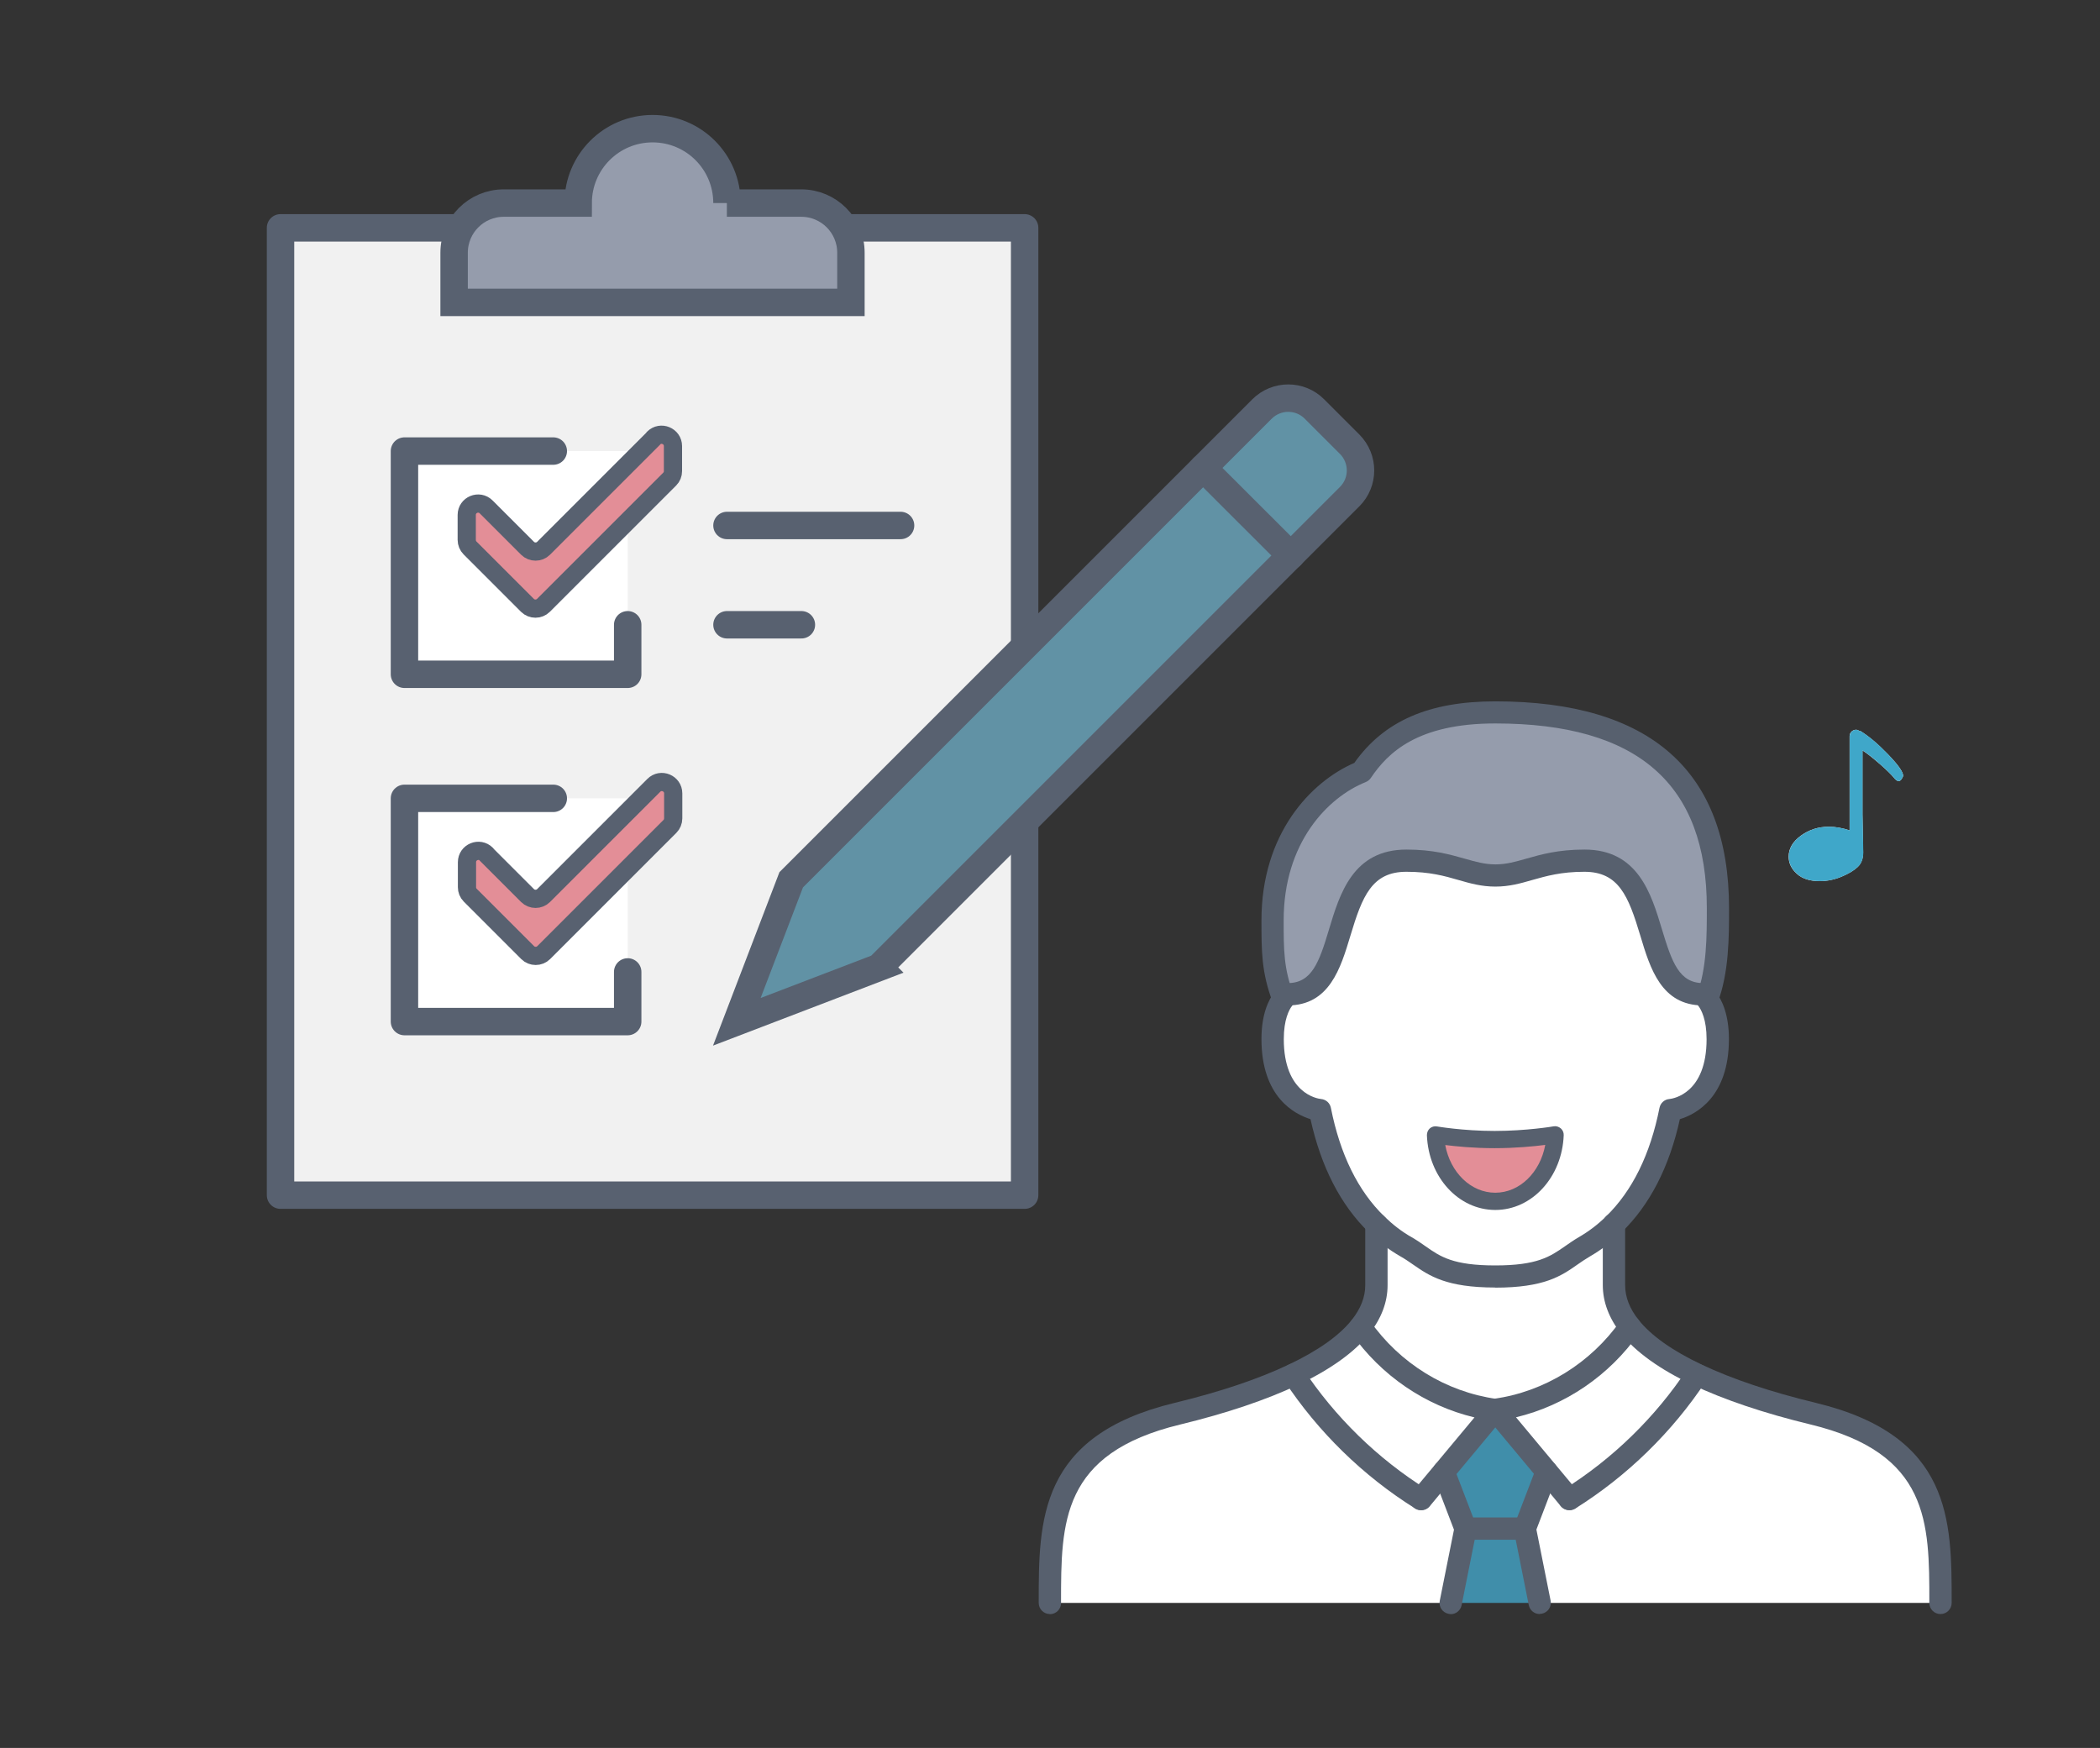 <?xml version="1.0" encoding="UTF-8"?><svg id="_レイヤー_1" xmlns="http://www.w3.org/2000/svg" viewBox="0 0 173 144"><rect x="0" y="0" width="173" height="144" fill="#333333" stroke="none"/><defs><style>.cls-1{fill:#408eaa;}.cls-1,.cls-2,.cls-3,.cls-4,.cls-5,.cls-6{stroke-width:0px;}.cls-7{fill:#6192a5;}.cls-7,.cls-8{stroke-miterlimit:10;stroke-width:2.26px;}.cls-7,.cls-8,.cls-9,.cls-10,.cls-11,.cls-12{stroke:#586170;}.cls-8,.cls-5{fill:#959cac;}.cls-2{fill:#57606e;}.cls-3,.cls-10{fill:#fff;}.cls-9{stroke-width:1.5px;}.cls-9,.cls-4{fill:#e38e97;}.cls-9,.cls-10,.cls-11,.cls-12{stroke-linejoin:round;}.cls-9,.cls-10,.cls-12{stroke-linecap:round;}.cls-10,.cls-11,.cls-12{stroke-width:2.26px;}.cls-11{fill:#f1f1f1;}.cls-12{fill:none;}.cls-6{fill:#3fa7c9;}</style></defs><polygon class="cls-11" points="84.41 78.77 84.41 98.46 23.11 98.46 23.11 18.77 31.28 18.77 76.23 18.77 84.41 18.77 84.41 42.27 84.41 78.77"/><polygon class="cls-3" points="51.71 51.47 51.71 55.55 33.32 55.55 33.32 37.16 51.71 37.16 51.71 51.47"/><polygon class="cls-3" points="51.71 80.07 51.71 84.16 33.32 84.16 33.32 65.77 51.71 65.77 51.71 80.07"/><polyline class="cls-12" points="51.71 51.47 51.71 55.55 33.32 55.55 33.32 37.16 45.58 37.16"/><line class="cls-10" x1="59.89" y1="43.29" x2="74.19" y2="43.29"/><line class="cls-10" x1="59.89" y1="51.47" x2="66.02" y2="51.47"/><polyline class="cls-12" points="51.71 80.07 51.71 84.16 33.32 84.16 33.32 65.77 45.58 65.77"/><path class="cls-9" d="m53.86,36.09l-9.08,9.08c-.36.36-.96.36-1.32,0l-3.41-3.41c-.59-.59-1.6-.17-1.6.66v2.06c0,.25.1.49.27.66l4.73,4.73c.36.36.96.36,1.32,0l10.4-10.4c.18-.18.27-.41.27-.66v-2.06c0-.83-1.01-1.25-1.6-.66Z"/><path class="cls-9" d="m40.05,70.37l3.41,3.41c.36.36.96.36,1.32,0l9.08-9.08c.59-.59,1.6-.17,1.6.66v2.06c0,.25-.1.49-.27.66l-10.4,10.4c-.36.36-.96.36-1.32,0l-4.73-4.73c-.18-.18-.27-.41-.27-.66v-2.06c0-.83,1.01-1.25,1.6-.66Z"/><path class="cls-7" d="m72.4,79.7l-11.7,4.48,4.48-11.7,38.78-38.78c1.2-1.2,3.14-1.2,4.33,0l2.89,2.89c1.2,1.2,1.2,3.14,0,4.33l-38.78,38.78Z"/><line class="cls-10" x1="99.11" y1="38.55" x2="106.34" y2="45.77"/><path class="cls-8" d="m59.89,16.73c0-3.39-2.74-6.13-6.13-6.13s-6.13,2.74-6.13,6.13h-6.13c-2.26,0-4.09,1.83-4.09,4.09v4.09h32.69v-4.09c0-2.26-1.83-4.09-4.09-4.09h-6.13Z"/><path class="cls-3" d="m154.83,62.91c.58.51.98.9,1.2,1.17.14.18.27.27.39.27.08,0,.16-.06.24-.18s.12-.21.12-.27c0-.31-.42-.9-1.25-1.76s-1.58-1.49-2.26-1.91h-.07c-.09-.06-.19-.11-.3-.11-.29,0-.53.24-.53.53v7.76c-.59-.2-1.16-.3-1.72-.3-.86,0-1.63.25-2.3.74s-1,1.07-1,1.72c0,.53.22,1,.67,1.41s1.08.61,1.89.61c.6,0,1.2-.12,1.8-.37s1.04-.52,1.34-.81.44-.69.44-1.19l-.06-3.15v-5.25c.4.26.86.62,1.39,1.09Z"/><path class="cls-6" d="m155.54,62.14c-.83-.86-1.58-1.49-2.26-1.91h-.07c-.09-.06-.19-.11-.3-.11-.29,0-.53.24-.53.53v7.76c-.59-.2-1.16-.3-1.72-.3-.86,0-1.63.25-2.3.74-.67.49-1,1.07-1,1.72,0,.53.22,1,.67,1.41s1.08.61,1.89.61c.6,0,1.2-.12,1.8-.37s1.04-.52,1.34-.81.44-.69.44-1.19l-.06-3.15v-5.25c.4.26.86.62,1.39,1.09.58.51.98.9,1.2,1.17.14.18.27.27.39.27.08,0,.16-.06.24-.18s.12-.21.12-.27c0-.31-.42-.9-1.25-1.76Z"/><path class="cls-3" d="m134.27,109.31c1.25,1.55,3.25,2.86,5.53,3.94-2.73,4.13-6.31,7.63-10.5,10.25l-1.87-2.25-4.24-5.09c4.48-.62,8.5-3.14,11.09-6.85Z"/><path class="cls-3" d="m129.29,123.49c4.19-2.62,7.78-6.11,10.5-10.25,3.12,1.48,6.74,2.53,9.56,3.22,10.54,2.54,10.5,8.89,10.5,15.59h-33.02l-1.22-6.11,1.8-4.7,1.87,2.25Z"/><polygon class="cls-1" points="127.42 121.24 125.62 125.94 120.73 125.94 118.93 121.24 123.18 116.15 127.42 121.24"/><polygon class="cls-1" points="125.62 125.94 126.84 132.05 119.51 132.05 120.73 125.94 125.62 125.94"/><path class="cls-3" d="m113.39,105.87v-5.02c.72.71,1.53,1.33,2.45,1.86,1.92,1.11,2.59,2.45,7.34,2.45s5.42-1.33,7.34-2.45c.92-.53,1.72-1.15,2.45-1.86v5.02c0,1.26.49,2.4,1.31,3.44-2.59,3.7-6.62,6.22-11.09,6.85-4.48-.62-8.5-3.14-11.09-6.85.82-1.04,1.31-2.18,1.31-3.44Z"/><path class="cls-3" d="m118.93,121.24l-1.87,2.25c-4.19-2.62-7.78-6.11-10.5-10.25,2.27-1.08,4.28-2.38,5.53-3.94,2.59,3.7,6.62,6.22,11.09,6.85l-4.24,5.09Z"/><path class="cls-5" d="m105.71,82.27c-.88-2.34-.88-3.93-.88-6.47,0-7.13,4.28-11.01,7.34-12.23,1.91-2.83,4.89-4.89,11.01-4.89,11.47,0,18.34,4.68,18.34,16.13,0,2.36,0,5.12-.88,7.46-.2-.26-.34-.35-.34-.35-5.81,0-2.7-11.01-9.78-11.01-3.67,0-5.04,1.22-7.34,1.22s-3.67-1.22-7.34-1.22c-7.08,0-3.97,11.01-9.78,11.01,0,0-.15.1-.34.35Z"/><path class="cls-3" d="m86.49,132.05c0-6.7-.04-13.05,10.5-15.59,2.83-.69,6.44-1.74,9.56-3.22,2.73,4.13,6.31,7.63,10.5,10.25l1.87-2.25,1.8,4.7-1.22,6.11h-33.02Z"/><path class="cls-3" d="m106.06,81.92c5.81,0,2.7-11.01,9.78-11.01,3.67,0,5.04,1.22,7.34,1.22s3.67-1.22,7.34-1.22c7.08,0,3.97,11.01,9.78,11.01,0,0,.15.1.34.35.35.46.88,1.47.88,3.31,0,5.5-3.9,5.84-3.9,5.84-.7,3.5-2.1,6.93-4.66,9.42-.72.71-1.53,1.33-2.45,1.86-1.92,1.11-2.59,2.45-7.34,2.45s-5.42-1.33-7.34-2.45c-.92-.53-1.72-1.15-2.45-1.86-2.56-2.48-3.96-5.92-4.66-9.42,0,0-3.9-.34-3.9-5.84,0-1.85.53-2.85.88-3.31.2-.26.34-.35.34-.35Z"/><path class="cls-2" d="m123.18,106.07c-4.05,0-5.44-.97-6.78-1.9-.33-.23-.65-.45-1.02-.66-.95-.54-1.83-1.22-2.63-2-2.31-2.24-3.92-5.38-4.79-9.31-1.32-.41-4.04-1.82-4.04-6.6,0-2.04.58-3.23,1.07-3.87.26-.34.48-.51.56-.56l1.02,1.53s.01,0,.03-.02c0,0-.06.05-.15.17-.26.34-.69,1.15-.69,2.76,0,4.47,2.76,4.9,3.07,4.93.41.04.73.33.81.73.76,3.84,2.24,6.85,4.4,8.94.7.68,1.43,1.25,2.26,1.72.43.25.8.5,1.15.75,1.21.85,2.26,1.57,5.73,1.57s4.52-.73,5.73-1.57c.35-.24.71-.5,1.14-.75.83-.48,1.57-1.04,2.26-1.72,2.16-2.1,3.64-5.1,4.4-8.94.08-.4.41-.7.82-.73.31-.03,3.06-.46,3.06-4.93,0-1.61-.43-2.42-.69-2.76-.09-.12-.15-.17-.15-.17.02.02.03.02.03.02l1.02-1.53c.08.06.3.22.56.56.49.64,1.07,1.83,1.07,3.87,0,4.78-2.72,6.2-4.04,6.6-.87,3.94-2.48,7.07-4.8,9.32-.79.78-1.68,1.45-2.63,2-.36.21-.68.43-1.01.66-1.34.94-2.73,1.9-6.78,1.9Z"/><path class="cls-2" d="m140.3,82.83c-3.44,0-4.36-3.05-5.17-5.75-.98-3.27-1.78-5.26-4.61-5.26-1.92,0-3.13.35-4.3.68-.97.28-1.89.54-3.03.54s-2.06-.26-3.03-.54c-1.17-.34-2.38-.68-4.3-.68-2.83,0-3.63,1.99-4.61,5.26-.81,2.69-1.73,5.75-5.17,5.75-.51,0-.92-.41-.92-.92s.41-.92.92-.92c1.98,0,2.59-1.69,3.41-4.44.88-2.92,1.97-6.56,6.37-6.56,2.18,0,3.57.4,4.81.75.88.25,1.64.47,2.53.47s1.65-.22,2.53-.47c1.23-.35,2.63-.75,4.81-.75,4.4,0,5.49,3.64,6.37,6.56.83,2.75,1.43,4.44,3.41,4.44.51,0,.92.41.92.92s-.41.92-.92.92Z"/><path class="cls-2" d="m159.86,132.97c-.51,0-.92-.41-.92-.92v-.07c0-6.58,0-12.26-9.8-14.63-3.84-.93-7.12-2.04-9.74-3.28-2.66-1.26-4.62-2.67-5.85-4.19-1-1.28-1.51-2.62-1.51-4.01v-5.02c0-.51.41-.92.92-.92s.92.41.92.92v5.02c0,.98.36,1.92,1.11,2.87,1.04,1.3,2.79,2.54,5.2,3.68,2.51,1.19,5.67,2.25,9.39,3.15,11.2,2.7,11.2,9.67,11.2,16.41v.07c0,.51-.41.92-.92.92Z"/><path class="cls-2" d="m86.49,132.97c-.51,0-.92-.41-.92-.92v-.07c0-6.74,0-13.71,11.21-16.41,3.72-.9,6.88-1.96,9.38-3.15,2.41-1.14,4.16-2.38,5.2-3.68.74-.94,1.11-1.88,1.11-2.86v-5.02c0-.51.41-.92.92-.92s.92.41.92.92v5.02c0,1.39-.51,2.74-1.51,4-1.23,1.53-3.2,2.94-5.85,4.2-2.62,1.24-5.9,2.35-9.74,3.28-9.8,2.37-9.8,8.05-9.8,14.63v.07c0,.51-.41.92-.92.92Z"/><path class="cls-2" d="m140.64,83.19c-.11,0-.22-.02-.32-.06-.47-.18-.71-.71-.53-1.18.82-2.18.82-4.81.82-7.14,0-10.24-5.7-15.21-17.43-15.21-6.4,0-8.84,2.4-10.25,4.49-.1.15-.25.27-.42.34-3.12,1.25-6.76,4.98-6.76,11.38,0,2.47,0,3.97.82,6.15.18.47-.06,1-.53,1.18-.47.18-1-.06-1.18-.53-.94-2.49-.94-4.2-.94-6.79,0-7.14,4.06-11.41,7.65-12.97,2.44-3.45,6.14-5.07,11.61-5.07,12.78,0,19.26,5.73,19.26,17.05,0,2.36,0,5.29-.94,7.78-.14.37-.49.59-.86.59Z"/><path class="cls-2" d="m129.29,124.41c-.26,0-.52-.11-.71-.33l-1.87-2.25-4.24-5.09c-.21-.26-.27-.61-.15-.92.12-.31.4-.53.73-.58,4.18-.58,8-2.94,10.47-6.46.29-.41.86-.52,1.28-.23.41.29.52.86.23,1.28-2.45,3.49-6.08,5.96-10.14,6.93l5.12,6.14c.32.39.27.97-.12,1.29-.17.14-.38.21-.59.21Z"/><path class="cls-2" d="m117.06,124.41c-.21,0-.41-.07-.59-.21-.39-.32-.44-.9-.12-1.29l5.12-6.14c-4.06-.97-7.69-3.44-10.14-6.93-.29-.41-.19-.99.23-1.28.42-.29.99-.19,1.28.23,2.47,3.53,6.28,5.88,10.47,6.46.33.05.61.27.73.58.12.31.06.66-.15.92l-4.24,5.09-1.87,2.25c-.18.22-.44.33-.71.33Z"/><path class="cls-2" d="m129.29,124.41c-.31,0-.6-.15-.78-.43-.27-.43-.14-1,.29-1.26,4.05-2.53,7.59-5.98,10.22-9.97.28-.42.85-.54,1.27-.26.42.28.54.85.26,1.27-2.78,4.21-6.51,7.85-10.78,10.52-.15.09-.32.14-.48.14Z"/><path class="cls-2" d="m117.06,124.41c-.17,0-.33-.04-.48-.14-4.28-2.67-8-6.31-10.78-10.52-.28-.42-.16-.99.26-1.27.42-.28.99-.16,1.27.26,2.64,4,6.17,7.44,10.22,9.97.43.27.56.83.29,1.26-.17.28-.47.43-.78.43Z"/><path class="cls-2" d="m126.84,132.97c-.43,0-.81-.3-.9-.74l-1.22-6.11c-.03-.17-.02-.35.04-.51l1.8-4.7c.18-.47.71-.71,1.18-.53.47.18.71.71.53,1.18l-1.7,4.45,1.17,5.85c.1.5-.22.98-.72,1.08-.06.01-.12.02-.18.02Z"/><path class="cls-2" d="m119.51,132.97c-.06,0-.12,0-.18-.02-.5-.1-.82-.58-.72-1.08l1.17-5.85-1.7-4.45c-.18-.47.06-1,.53-1.18.47-.18,1,.06,1.18.53l1.8,4.7c.06.16.08.34.04.51l-1.22,6.11c-.09.44-.47.74-.9.74Z"/><path class="cls-2" d="m125.62,126.85h-4.89c-.51,0-.92-.41-.92-.92s.41-.92.92-.92h4.89c.51,0,.92.41.92.92s-.41.92-.92.92Z"/><path class="cls-4" d="m118.25,93.5c.12,3.05,2.27,5.47,4.93,5.47s4.8-2.43,4.92-5.47c0,0-2.26.39-4.98.39s-4.87-.39-4.87-.39Z"/><path class="cls-2" d="m123.18,99.68c-3.02,0-5.5-2.7-5.63-6.16,0-.21.08-.42.24-.56.16-.14.38-.2.59-.16.02,0,2.13.37,4.75.37s4.83-.37,4.86-.38c.21-.04.42.03.59.17.16.14.25.35.24.56-.13,3.45-2.61,6.16-5.63,6.16Zm-4.12-5.35c.42,2.26,2.11,3.93,4.12,3.93s3.7-1.67,4.12-3.94c-.92.12-2.45.27-4.18.27s-3.17-.15-4.07-.26Z"/></svg>